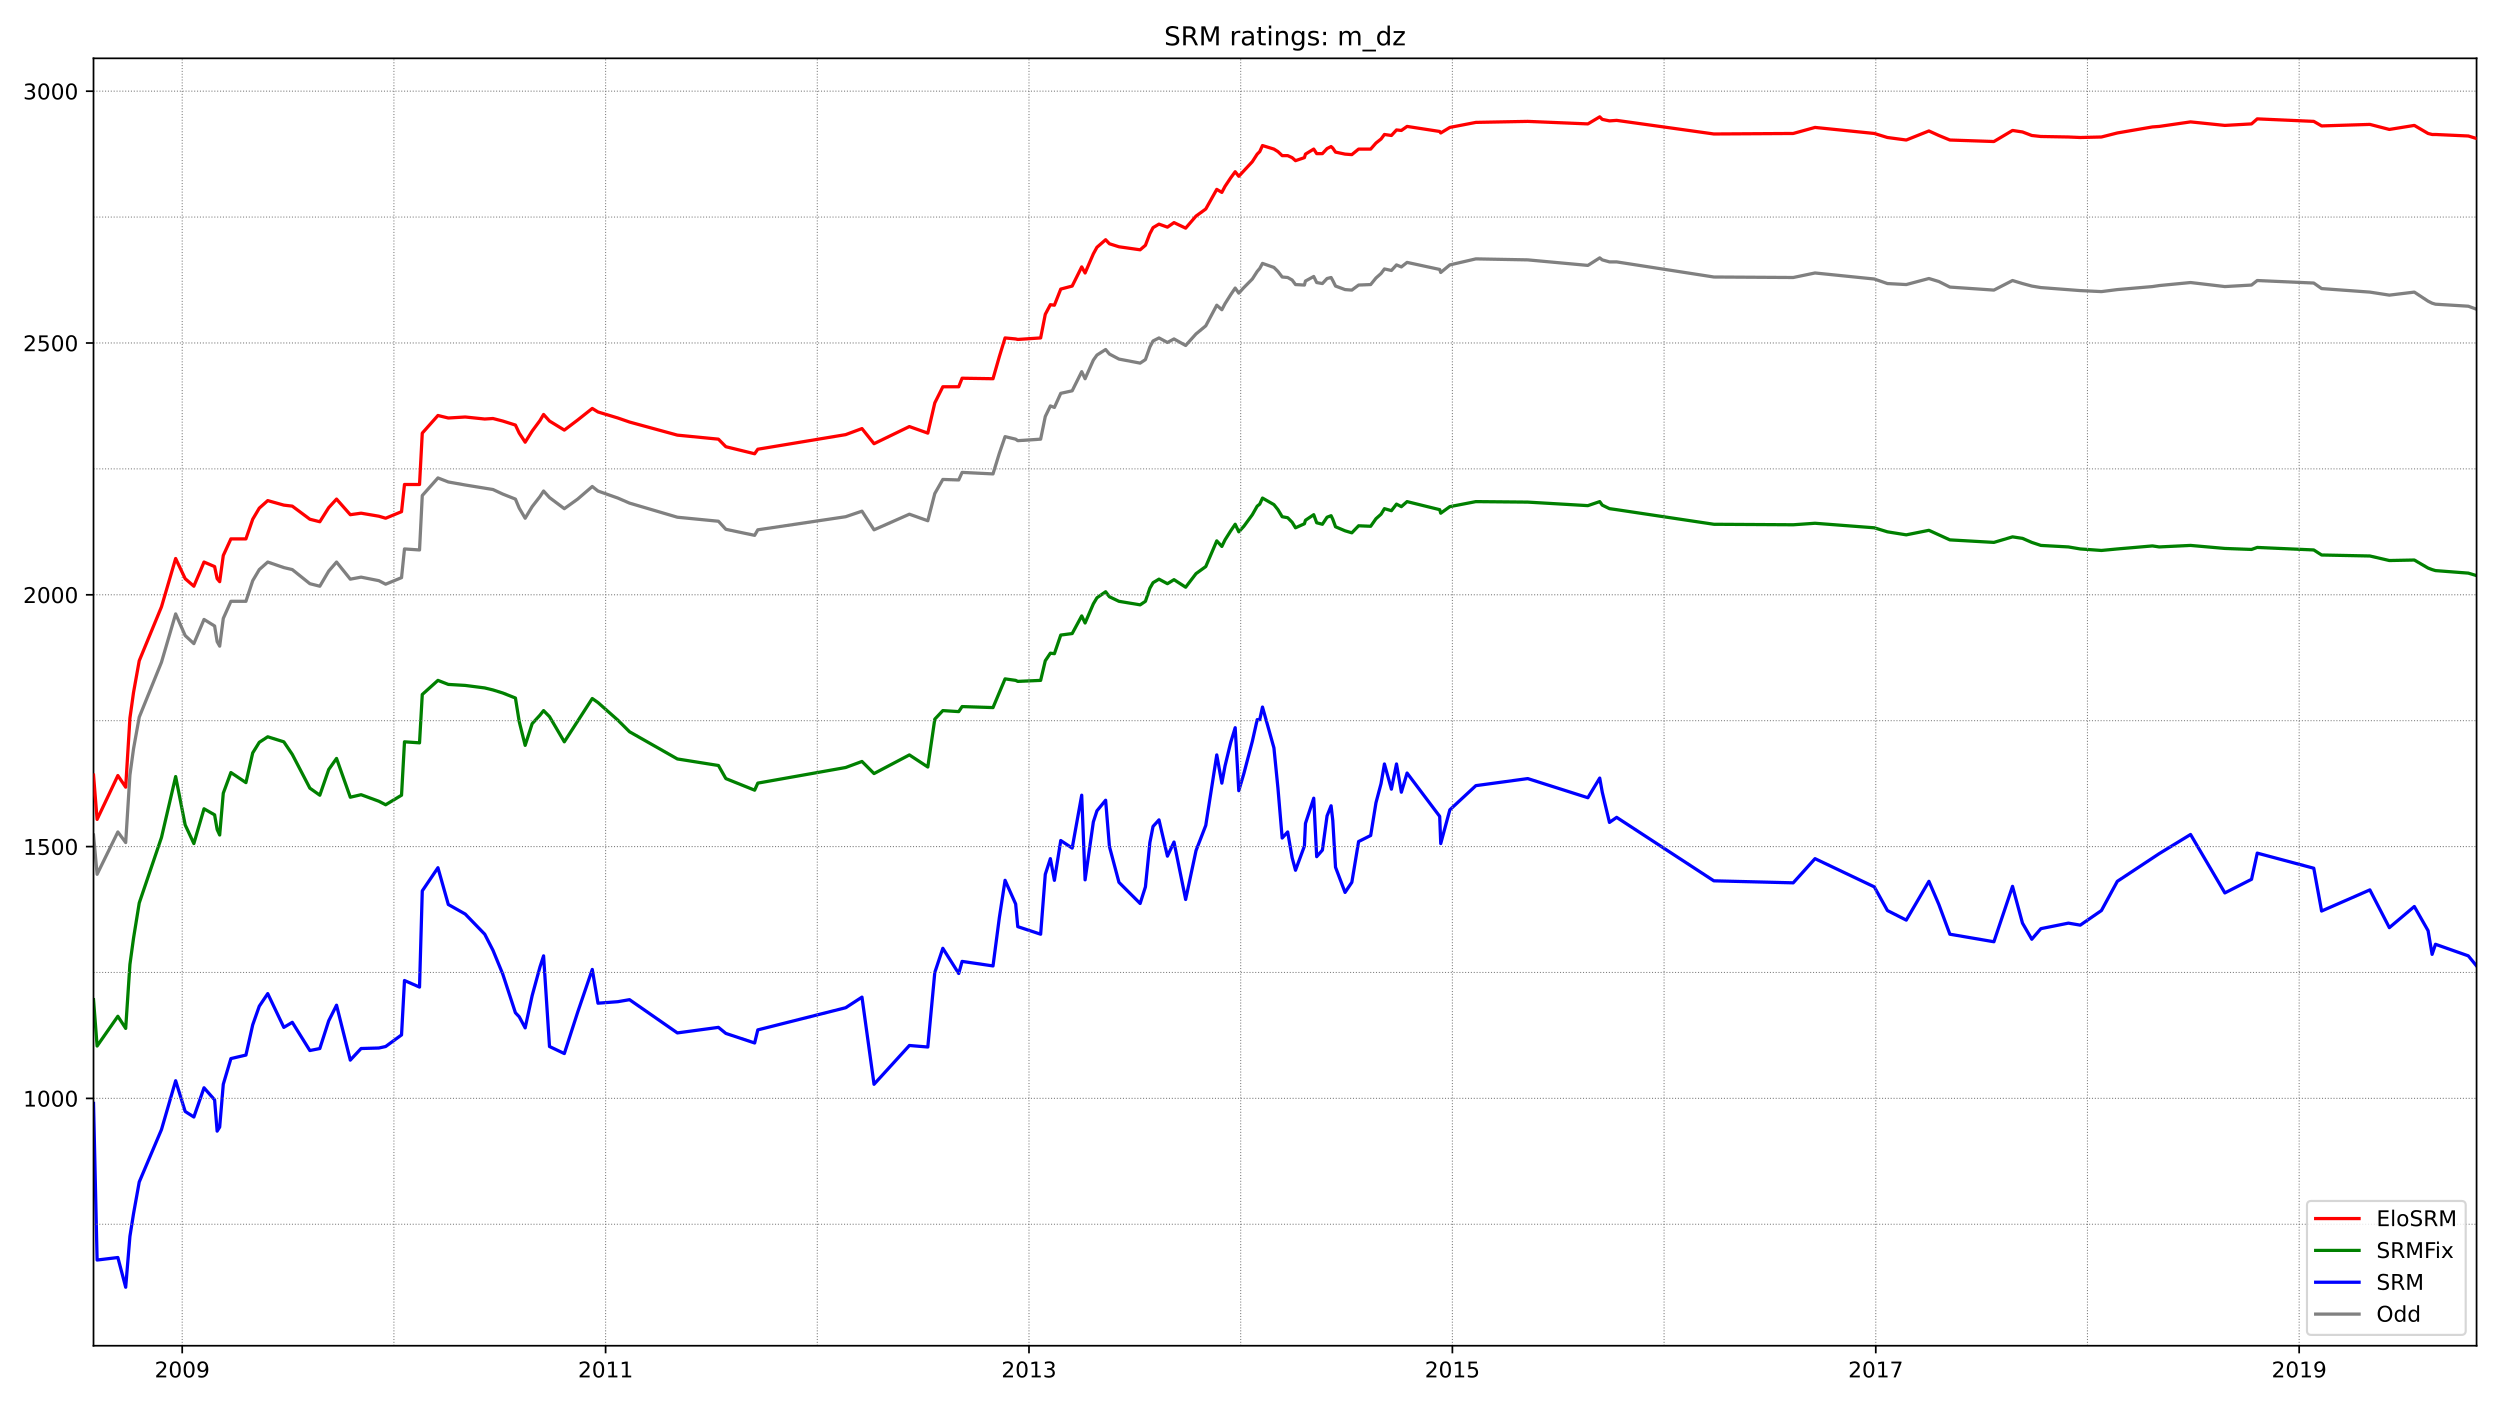 <?xml version="1.0" encoding="utf-8" standalone="no"?>
<!DOCTYPE svg PUBLIC "-//W3C//DTD SVG 1.1//EN"
  "http://www.w3.org/Graphics/SVG/1.1/DTD/svg11.dtd">
<!-- Created with matplotlib (https://matplotlib.org/) -->
<svg height="648pt" version="1.1" viewBox="0 0 1152 648" width="1152pt" xmlns="http://www.w3.org/2000/svg" xmlns:xlink="http://www.w3.org/1999/xlink">
 <defs>
  <style type="text/css">*{stroke-linecap:butt;stroke-linejoin:round;}</style>
 </defs>
 <g id="figure_1">
  <g id="patch_1">
   <path d="M 0 648 
L 1152 648 
L 1152 0 
L 0 0 
z
" style="fill:#ffffff;"/>
  </g>
  <g id="axes_1">
   <g id="patch_2">
    <path d="M 43.09 620.12 
L 1141.2 620.12 
L 1141.2 26.88 
L 43.09 26.88 
z
" style="fill:#ffffff;"/>
   </g>
   <g id="line2d_1">
    <path clip-path="url(#p5b49c47827)" d="M 43.09 384.764 
L 44.748 402.865 
L 54.308 383.372 
L 57.917 388.245 
L 59.868 357.149 
L 61.527 345.082 
L 64.161 330.462 
L 74.403 305.167 
L 80.939 282.889 
L 85.329 292.868 
L 89.328 296.581 
L 94.011 285.442 
L 98.888 288.459 
L 100.059 295.653 
L 101.229 297.741 
L 102.888 284.978 
L 106.399 277.088 
L 113.325 277.088 
L 116.447 267.573 
L 119.471 262.468 
L 123.373 258.987 
L 130.787 261.54 
L 134.689 262.468 
L 142.785 268.966 
L 147.37 270.126 
L 151.467 263.164 
L 155.076 258.987 
L 161.417 266.877 
L 166.392 265.949 
L 174.586 267.573 
L 177.708 269.198 
L 185.024 266.181 
L 186.39 252.954 
L 193.316 253.418 
L 194.584 228.355 
L 201.802 220.233 
L 206.582 222.089 
L 214.386 223.482 
L 227.165 225.57 
L 231.652 227.659 
L 237.505 229.98 
L 239.261 234.157 
L 241.993 238.798 
L 245.212 233.46 
L 248.821 228.819 
L 250.479 226.267 
L 253.211 229.283 
L 260.039 234.389 
L 266.185 229.98 
L 272.916 224.178 
L 275.549 226.267 
L 284.719 229.515 
L 290.084 231.836 
L 312.13 238.334 
L 331.055 240.19 
L 334.469 243.903 
L 347.736 246.688 
L 349.199 244.135 
L 389.682 238.102 
L 397.193 235.549 
L 402.753 244.135 
L 419.044 236.941 
L 427.531 239.958 
L 430.75 227.427 
L 434.457 220.929 
L 441.773 221.161 
L 443.334 217.68 
L 457.576 218.376 
L 460.503 208.862 
L 463.136 201.204 
L 468.014 202.364 
L 468.989 203.06 
L 479.525 202.364 
L 481.671 191.922 
L 484.012 187.048 
L 485.865 187.744 
L 488.792 181.247 
L 494.059 180.086 
L 498.449 171.268 
L 500.01 174.517 
L 503.814 165.931 
L 505.473 163.61 
L 509.472 161.058 
L 511.228 163.146 
L 515.618 165.467 
L 525.373 167.323 
L 527.811 165.699 
L 529.86 159.897 
L 531.323 157.112 
L 534.055 155.72 
L 537.956 157.809 
L 540.981 156.184 
L 546.346 159.201 
L 551.126 153.864 
L 555.613 150.151 
L 560.685 140.636 
L 563.027 142.725 
L 564.49 139.94 
L 567.124 135.763 
L 569.172 132.746 
L 570.831 135.067 
L 573.172 132.514 
L 577.074 128.569 
L 579.317 125.088 
L 580.488 123.696 
L 581.756 121.375 
L 587.024 123.232 
L 588.877 125.088 
L 590.828 127.641 
L 593.364 127.873 
L 595.413 129.033 
L 596.974 131.122 
L 601.071 131.354 
L 601.558 129.497 
L 605.363 127.409 
L 606.729 130.193 
L 609.362 130.658 
L 611.508 128.337 
L 613.362 127.873 
L 614.142 129.265 
L 615.41 131.818 
L 619.8 133.442 
L 622.922 133.674 
L 626.043 131.354 
L 631.604 131.122 
L 634.042 128.105 
L 636.384 126.016 
L 637.944 123.928 
L 641.163 124.624 
L 643.505 122.071 
L 645.748 123 
L 648.382 120.911 
L 663.405 124.16 
L 663.892 125.552 
L 668.087 122.071 
L 680.085 119.287 
L 703.985 119.751 
L 731.689 122.303 
L 737.152 118.822 
L 738.322 119.751 
L 741.639 120.679 
L 744.956 120.679 
L 789.731 127.641 
L 826.312 127.873 
L 836.359 125.784 
L 863.673 128.569 
L 869.721 130.658 
L 878.403 131.122 
L 888.841 128.337 
L 893.425 129.729 
L 898.498 132.282 
L 918.788 133.674 
L 927.372 129.265 
L 931.957 130.658 
L 936.249 131.818 
L 940.444 132.514 
L 958.588 133.906 
L 968.343 134.371 
L 975.659 133.442 
L 991.852 132.05 
L 994.974 131.586 
L 1009.411 130.193 
L 1025.214 132.05 
L 1037.505 131.354 
L 1040.139 129.265 
L 1066.185 130.425 
L 1069.794 132.978 
L 1092.035 134.603 
L 1101.01 135.995 
L 1112.521 134.603 
L 1118.861 138.78 
L 1120.715 139.708 
L 1122.275 140.172 
L 1137.396 141.1 
L 1141.2 142.493 
L 1141.2 142.493 
" style="fill:none;stroke:#808080;stroke-linecap:square;stroke-width:1.5;"/>
   </g>
   <g id="line2d_2">
    <path clip-path="url(#p5b49c47827)" d="M 43.09 508.452 
L 44.748 580.623 
L 54.308 579.463 
L 57.917 593.155 
L 59.868 569.716 
L 61.527 559.274 
L 64.161 544.654 
L 74.403 520.52 
L 80.939 498.01 
L 85.329 512.165 
L 89.328 514.718 
L 94.011 501.259 
L 98.888 506.828 
L 100.059 521.216 
L 101.229 519.359 
L 102.888 499.634 
L 106.399 487.799 
L 113.325 486.175 
L 116.447 472.251 
L 119.471 463.665 
L 123.373 457.863 
L 130.787 473.411 
L 134.689 471.091 
L 142.785 484.086 
L 147.37 483.158 
L 151.467 470.394 
L 155.076 463.201 
L 161.417 488.495 
L 166.392 483.158 
L 174.586 482.926 
L 177.708 482.23 
L 185.024 476.892 
L 186.39 451.83 
L 193.316 454.846 
L 194.584 410.523 
L 201.802 399.848 
L 206.582 416.788 
L 214.386 421.198 
L 223.361 430.48 
L 227.165 437.906 
L 231.652 448.813 
L 237.505 466.681 
L 239.261 468.538 
L 241.993 473.643 
L 245.212 458.791 
L 248.821 445.564 
L 250.479 440.459 
L 253.211 482.23 
L 260.039 485.478 
L 266.185 466.449 
L 272.916 446.724 
L 275.549 462.272 
L 284.719 461.576 
L 290.084 460.648 
L 312.13 475.964 
L 331.055 473.411 
L 334.469 476.196 
L 347.736 480.605 
L 349.199 474.572 
L 389.682 464.361 
L 397.193 459.488 
L 402.753 499.634 
L 419.044 481.765 
L 427.531 482.462 
L 430.75 448.117 
L 434.457 436.978 
L 441.773 448.581 
L 443.334 443.011 
L 457.576 445.1 
L 460.503 422.822 
L 463.136 405.649 
L 468.014 416.556 
L 468.989 426.999 
L 479.525 430.48 
L 481.671 402.865 
L 484.012 395.671 
L 485.865 405.649 
L 488.792 387.317 
L 494.059 390.798 
L 498.449 366.431 
L 500.01 405.417 
L 503.814 378.73 
L 505.473 373.625 
L 509.472 368.752 
L 511.228 390.101 
L 515.618 406.578 
L 525.373 416.324 
L 527.811 408.666 
L 529.86 388.245 
L 531.323 380.819 
L 534.055 377.802 
L 537.956 394.511 
L 540.981 388.013 
L 546.346 414.468 
L 551.126 391.958 
L 555.613 380.355 
L 560.685 347.866 
L 563.027 360.862 
L 564.49 352.972 
L 567.124 342.065 
L 569.172 335.335 
L 570.831 364.343 
L 573.172 356.453 
L 577.074 341.601 
L 579.317 331.622 
L 580.488 331.622 
L 581.756 325.821 
L 587.024 344.618 
L 588.877 363.182 
L 590.828 386.156 
L 593.364 383.372 
L 595.413 395.207 
L 596.974 401.008 
L 601.071 389.869 
L 601.558 379.427 
L 605.363 367.824 
L 606.729 394.743 
L 609.362 391.726 
L 611.508 375.946 
L 613.362 371.305 
L 614.142 378.034 
L 615.41 399.616 
L 619.8 411.219 
L 622.922 406.578 
L 626.043 387.781 
L 631.604 384.996 
L 634.042 369.912 
L 636.384 361.094 
L 637.944 352.043 
L 641.163 363.647 
L 643.505 352.043 
L 645.748 365.039 
L 648.382 356.221 
L 663.405 376.178 
L 663.892 388.709 
L 668.087 373.161 
L 680.085 362.022 
L 703.985 358.773 
L 731.689 367.592 
L 737.152 358.541 
L 738.322 365.039 
L 741.639 378.963 
L 744.956 376.642 
L 789.731 405.882 
L 826.312 406.81 
L 836.359 395.671 
L 863.673 408.666 
L 869.721 419.573 
L 878.403 423.982 
L 888.841 406.114 
L 893.425 416.788 
L 898.498 430.48 
L 918.788 433.961 
L 927.372 408.434 
L 931.957 425.375 
L 936.249 432.801 
L 940.444 427.927 
L 953.125 425.375 
L 958.588 426.303 
L 968.343 419.573 
L 975.659 406.114 
L 994.974 393.35 
L 1009.411 384.532 
L 1025.214 411.451 
L 1037.505 405.185 
L 1040.139 393.118 
L 1066.185 400.08 
L 1069.794 419.805 
L 1092.035 410.059 
L 1101.01 427.463 
L 1112.521 417.717 
L 1118.861 428.856 
L 1120.715 439.762 
L 1122.275 435.121 
L 1137.396 440.459 
L 1141.2 445.1 
L 1141.2 445.1 
" style="fill:none;stroke:#0000ff;stroke-linecap:square;stroke-width:1.5;"/>
   </g>
   <g id="matplotlib.axis_1">
    <g id="xtick_1">
     <g id="line2d_3">
      <defs>
       <path d="M 0 0 
L 0 3.5 
" id="m21c4ae46c2" style="stroke:#000000;stroke-width:0.8;"/>
      </defs>
      <g>
       <use style="stroke:#000000;stroke-width:0.8;" x="83.963" xlink:href="#m21c4ae46c2" y="620.12"/>
      </g>
     </g>
     <g id="text_1">
      <!-- 2009 -->
      <g transform="translate(71.238 634.718)scale(0.1 -0.1)">
       <defs>
        <path d="M 19.188 8.297 
L 53.609 8.297 
L 53.609 0 
L 7.328 0 
L 7.328 8.297 
Q 12.938 14.109 22.625 23.891 
Q 32.328 33.688 34.812 36.531 
Q 39.547 41.844 41.422 45.531 
Q 43.312 49.219 43.312 52.781 
Q 43.312 58.594 39.234 62.25 
Q 35.156 65.922 28.609 65.922 
Q 23.969 65.922 18.812 64.312 
Q 13.672 62.703 7.812 59.422 
L 7.812 69.391 
Q 13.766 71.781 18.938 73 
Q 24.125 74.219 28.422 74.219 
Q 39.75 74.219 46.484 68.547 
Q 53.219 62.891 53.219 53.422 
Q 53.219 48.922 51.531 44.891 
Q 49.859 40.875 45.406 35.406 
Q 44.188 33.984 37.641 27.219 
Q 31.109 20.453 19.188 8.297 
z
" id="DejaVuSans-50"/>
        <path d="M 31.781 66.406 
Q 24.172 66.406 20.328 58.906 
Q 16.5 51.422 16.5 36.375 
Q 16.5 21.391 20.328 13.891 
Q 24.172 6.391 31.781 6.391 
Q 39.453 6.391 43.281 13.891 
Q 47.125 21.391 47.125 36.375 
Q 47.125 51.422 43.281 58.906 
Q 39.453 66.406 31.781 66.406 
z
M 31.781 74.219 
Q 44.047 74.219 50.516 64.516 
Q 56.984 54.828 56.984 36.375 
Q 56.984 17.969 50.516 8.266 
Q 44.047 -1.422 31.781 -1.422 
Q 19.531 -1.422 13.062 8.266 
Q 6.594 17.969 6.594 36.375 
Q 6.594 54.828 13.062 64.516 
Q 19.531 74.219 31.781 74.219 
z
" id="DejaVuSans-48"/>
        <path d="M 10.984 1.516 
L 10.984 10.5 
Q 14.703 8.734 18.5 7.812 
Q 22.312 6.891 25.984 6.891 
Q 35.75 6.891 40.891 13.453 
Q 46.047 20.016 46.781 33.406 
Q 43.953 29.203 39.594 26.953 
Q 35.25 24.703 29.984 24.703 
Q 19.047 24.703 12.672 31.312 
Q 6.297 37.938 6.297 49.422 
Q 6.297 60.641 12.938 67.422 
Q 19.578 74.219 30.609 74.219 
Q 43.266 74.219 49.922 64.516 
Q 56.594 54.828 56.594 36.375 
Q 56.594 19.141 48.406 8.859 
Q 40.234 -1.422 26.422 -1.422 
Q 22.703 -1.422 18.891 -0.688 
Q 15.094 0.047 10.984 1.516 
z
M 30.609 32.422 
Q 37.25 32.422 41.125 36.953 
Q 45.016 41.5 45.016 49.422 
Q 45.016 57.281 41.125 61.844 
Q 37.25 66.406 30.609 66.406 
Q 23.969 66.406 20.094 61.844 
Q 16.219 57.281 16.219 49.422 
Q 16.219 41.5 20.094 36.953 
Q 23.969 32.422 30.609 32.422 
z
" id="DejaVuSans-57"/>
       </defs>
       <use xlink:href="#DejaVuSans-50"/>
       <use x="63.623" xlink:href="#DejaVuSans-48"/>
       <use x="127.246" xlink:href="#DejaVuSans-48"/>
       <use x="190.869" xlink:href="#DejaVuSans-57"/>
      </g>
     </g>
    </g>
    <g id="xtick_2">
     <g id="line2d_4">
      <g>
       <use style="stroke:#000000;stroke-width:0.8;" x="279.061" xlink:href="#m21c4ae46c2" y="620.12"/>
      </g>
     </g>
     <g id="text_2">
      <!-- 2011 -->
      <g transform="translate(266.336 634.718)scale(0.1 -0.1)">
       <defs>
        <path d="M 12.406 8.297 
L 28.516 8.297 
L 28.516 63.922 
L 10.984 60.406 
L 10.984 69.391 
L 28.422 72.906 
L 38.281 72.906 
L 38.281 8.297 
L 54.391 8.297 
L 54.391 0 
L 12.406 0 
z
" id="DejaVuSans-49"/>
       </defs>
       <use xlink:href="#DejaVuSans-50"/>
       <use x="63.623" xlink:href="#DejaVuSans-48"/>
       <use x="127.246" xlink:href="#DejaVuSans-49"/>
       <use x="190.869" xlink:href="#DejaVuSans-49"/>
      </g>
     </g>
    </g>
    <g id="xtick_3">
     <g id="line2d_5">
      <g>
       <use style="stroke:#000000;stroke-width:0.8;" x="474.159" xlink:href="#m21c4ae46c2" y="620.12"/>
      </g>
     </g>
     <g id="text_3">
      <!-- 2013 -->
      <g transform="translate(461.434 634.718)scale(0.1 -0.1)">
       <defs>
        <path d="M 40.578 39.312 
Q 47.656 37.797 51.625 33 
Q 55.609 28.219 55.609 21.188 
Q 55.609 10.406 48.188 4.484 
Q 40.766 -1.422 27.094 -1.422 
Q 22.516 -1.422 17.656 -0.516 
Q 12.797 0.391 7.625 2.203 
L 7.625 11.719 
Q 11.719 9.328 16.594 8.109 
Q 21.484 6.891 26.812 6.891 
Q 36.078 6.891 40.938 10.547 
Q 45.797 14.203 45.797 21.188 
Q 45.797 27.641 41.281 31.266 
Q 36.766 34.906 28.719 34.906 
L 20.219 34.906 
L 20.219 43.016 
L 29.109 43.016 
Q 36.375 43.016 40.234 45.922 
Q 44.094 48.828 44.094 54.297 
Q 44.094 59.906 40.109 62.906 
Q 36.141 65.922 28.719 65.922 
Q 24.656 65.922 20.016 65.031 
Q 15.375 64.156 9.812 62.312 
L 9.812 71.094 
Q 15.438 72.656 20.344 73.438 
Q 25.25 74.219 29.594 74.219 
Q 40.828 74.219 47.359 69.109 
Q 53.906 64.016 53.906 55.328 
Q 53.906 49.266 50.438 45.094 
Q 46.969 40.922 40.578 39.312 
z
" id="DejaVuSans-51"/>
       </defs>
       <use xlink:href="#DejaVuSans-50"/>
       <use x="63.623" xlink:href="#DejaVuSans-48"/>
       <use x="127.246" xlink:href="#DejaVuSans-49"/>
       <use x="190.869" xlink:href="#DejaVuSans-51"/>
      </g>
     </g>
    </g>
    <g id="xtick_4">
     <g id="line2d_6">
      <g>
       <use style="stroke:#000000;stroke-width:0.8;" x="669.258" xlink:href="#m21c4ae46c2" y="620.12"/>
      </g>
     </g>
     <g id="text_4">
      <!-- 2015 -->
      <g transform="translate(656.533 634.718)scale(0.1 -0.1)">
       <defs>
        <path d="M 10.797 72.906 
L 49.516 72.906 
L 49.516 64.594 
L 19.828 64.594 
L 19.828 46.734 
Q 21.969 47.469 24.109 47.828 
Q 26.266 48.188 28.422 48.188 
Q 40.625 48.188 47.75 41.5 
Q 54.891 34.812 54.891 23.391 
Q 54.891 11.625 47.562 5.094 
Q 40.234 -1.422 26.906 -1.422 
Q 22.312 -1.422 17.547 -0.641 
Q 12.797 0.141 7.719 1.703 
L 7.719 11.625 
Q 12.109 9.234 16.797 8.062 
Q 21.484 6.891 26.703 6.891 
Q 35.156 6.891 40.078 11.328 
Q 45.016 15.766 45.016 23.391 
Q 45.016 31 40.078 35.438 
Q 35.156 39.891 26.703 39.891 
Q 22.75 39.891 18.812 39.016 
Q 14.891 38.141 10.797 36.281 
z
" id="DejaVuSans-53"/>
       </defs>
       <use xlink:href="#DejaVuSans-50"/>
       <use x="63.623" xlink:href="#DejaVuSans-48"/>
       <use x="127.246" xlink:href="#DejaVuSans-49"/>
       <use x="190.869" xlink:href="#DejaVuSans-53"/>
      </g>
     </g>
    </g>
    <g id="xtick_5">
     <g id="line2d_7">
      <g>
       <use style="stroke:#000000;stroke-width:0.8;" x="864.356" xlink:href="#m21c4ae46c2" y="620.12"/>
      </g>
     </g>
     <g id="text_5">
      <!-- 2017 -->
      <g transform="translate(851.631 634.718)scale(0.1 -0.1)">
       <defs>
        <path d="M 8.203 72.906 
L 55.078 72.906 
L 55.078 68.703 
L 28.609 0 
L 18.312 0 
L 43.219 64.594 
L 8.203 64.594 
z
" id="DejaVuSans-55"/>
       </defs>
       <use xlink:href="#DejaVuSans-50"/>
       <use x="63.623" xlink:href="#DejaVuSans-48"/>
       <use x="127.246" xlink:href="#DejaVuSans-49"/>
       <use x="190.869" xlink:href="#DejaVuSans-55"/>
      </g>
     </g>
    </g>
    <g id="xtick_6">
     <g id="line2d_8">
      <g>
       <use style="stroke:#000000;stroke-width:0.8;" x="1059.454" xlink:href="#m21c4ae46c2" y="620.12"/>
      </g>
     </g>
     <g id="text_6">
      <!-- 2019 -->
      <g transform="translate(1046.729 634.718)scale(0.1 -0.1)">
       <use xlink:href="#DejaVuSans-50"/>
       <use x="63.623" xlink:href="#DejaVuSans-48"/>
       <use x="127.246" xlink:href="#DejaVuSans-49"/>
       <use x="190.869" xlink:href="#DejaVuSans-57"/>
      </g>
     </g>
    </g>
   </g>
   <g id="matplotlib.axis_2">
    <g id="ytick_1">
     <g id="line2d_9">
      <defs>
       <path d="M 0 0 
L -3.5 0 
" id="m64b8c6fe9d" style="stroke:#000000;stroke-width:0.8;"/>
      </defs>
      <g>
       <use style="stroke:#000000;stroke-width:0.8;" x="43.09" xlink:href="#m64b8c6fe9d" y="506.132"/>
      </g>
     </g>
     <g id="text_7">
      <!-- 1000 -->
      <g transform="translate(10.64 509.931)scale(0.1 -0.1)">
       <use xlink:href="#DejaVuSans-49"/>
       <use x="63.623" xlink:href="#DejaVuSans-48"/>
       <use x="127.246" xlink:href="#DejaVuSans-48"/>
       <use x="190.869" xlink:href="#DejaVuSans-48"/>
      </g>
     </g>
    </g>
    <g id="ytick_2">
     <g id="line2d_10">
      <g>
       <use style="stroke:#000000;stroke-width:0.8;" x="43.09" xlink:href="#m64b8c6fe9d" y="390.101"/>
      </g>
     </g>
     <g id="text_8">
      <!-- 1500 -->
      <g transform="translate(10.64 393.901)scale(0.1 -0.1)">
       <use xlink:href="#DejaVuSans-49"/>
       <use x="63.623" xlink:href="#DejaVuSans-53"/>
       <use x="127.246" xlink:href="#DejaVuSans-48"/>
       <use x="190.869" xlink:href="#DejaVuSans-48"/>
      </g>
     </g>
    </g>
    <g id="ytick_3">
     <g id="line2d_11">
      <g>
       <use style="stroke:#000000;stroke-width:0.8;" x="43.09" xlink:href="#m64b8c6fe9d" y="274.071"/>
      </g>
     </g>
     <g id="text_9">
      <!-- 2000 -->
      <g transform="translate(10.64 277.87)scale(0.1 -0.1)">
       <use xlink:href="#DejaVuSans-50"/>
       <use x="63.623" xlink:href="#DejaVuSans-48"/>
       <use x="127.246" xlink:href="#DejaVuSans-48"/>
       <use x="190.869" xlink:href="#DejaVuSans-48"/>
      </g>
     </g>
    </g>
    <g id="ytick_4">
     <g id="line2d_12">
      <g>
       <use style="stroke:#000000;stroke-width:0.8;" x="43.09" xlink:href="#m64b8c6fe9d" y="158.041"/>
      </g>
     </g>
     <g id="text_10">
      <!-- 2500 -->
      <g transform="translate(10.64 161.84)scale(0.1 -0.1)">
       <use xlink:href="#DejaVuSans-50"/>
       <use x="63.623" xlink:href="#DejaVuSans-53"/>
       <use x="127.246" xlink:href="#DejaVuSans-48"/>
       <use x="190.869" xlink:href="#DejaVuSans-48"/>
      </g>
     </g>
    </g>
    <g id="ytick_5">
     <g id="line2d_13">
      <g>
       <use style="stroke:#000000;stroke-width:0.8;" x="43.09" xlink:href="#m64b8c6fe9d" y="42.01"/>
      </g>
     </g>
     <g id="text_11">
      <!-- 3000 -->
      <g transform="translate(10.64 45.81)scale(0.1 -0.1)">
       <use xlink:href="#DejaVuSans-51"/>
       <use x="63.623" xlink:href="#DejaVuSans-48"/>
       <use x="127.246" xlink:href="#DejaVuSans-48"/>
       <use x="190.869" xlink:href="#DejaVuSans-48"/>
      </g>
     </g>
    </g>
   </g>
   <g id="line2d_14">
    <path clip-path="url(#p5b49c47827)" d="M 43.09 460.648 
L 44.748 481.997 
L 54.308 468.306 
L 57.917 473.875 
L 59.868 444.404 
L 61.527 432.336 
L 64.161 416.092 
L 74.403 385.924 
L 80.939 357.845 
L 85.329 380.123 
L 89.328 388.709 
L 94.011 372.697 
L 98.888 375.482 
L 100.059 382.211 
L 101.229 384.764 
L 102.888 365.503 
L 106.399 355.988 
L 113.325 360.63 
L 116.447 346.938 
L 119.471 342.065 
L 123.373 339.512 
L 130.787 341.833 
L 134.689 347.634 
L 142.785 363.182 
L 147.37 366.431 
L 151.467 354.596 
L 155.076 349.491 
L 161.417 367.359 
L 166.392 366.199 
L 174.586 369.216 
L 177.708 370.84 
L 185.024 366.431 
L 186.39 341.833 
L 193.316 342.297 
L 194.584 320.019 
L 201.802 313.521 
L 206.582 315.378 
L 214.386 315.842 
L 223.361 317.002 
L 227.165 317.931 
L 231.652 319.323 
L 237.505 321.644 
L 239.261 332.55 
L 241.993 343.457 
L 245.212 333.479 
L 248.821 329.534 
L 250.479 327.445 
L 253.211 330.23 
L 260.039 341.833 
L 272.916 321.876 
L 275.549 323.732 
L 284.719 331.854 
L 290.084 337.192 
L 312.13 349.723 
L 331.055 352.74 
L 334.469 358.773 
L 347.736 364.111 
L 349.199 360.862 
L 389.682 353.668 
L 397.193 350.883 
L 402.753 356.453 
L 419.044 347.866 
L 427.531 353.436 
L 430.75 331.39 
L 434.457 327.445 
L 441.773 327.909 
L 443.334 325.589 
L 457.576 326.053 
L 463.136 312.825 
L 468.014 313.521 
L 468.989 313.986 
L 479.525 313.521 
L 481.671 304.471 
L 484.012 300.99 
L 485.865 301.222 
L 488.792 292.636 
L 494.059 291.94 
L 498.449 283.818 
L 500.01 287.066 
L 503.814 278.248 
L 505.473 275.463 
L 509.472 272.679 
L 511.228 274.999 
L 515.618 277.088 
L 525.373 278.712 
L 527.811 277.088 
L 529.86 271.054 
L 531.323 268.502 
L 534.055 266.877 
L 537.956 268.966 
L 540.981 267.109 
L 546.346 270.59 
L 551.126 264.325 
L 555.613 261.076 
L 560.685 249.241 
L 563.027 251.793 
L 564.49 248.776 
L 567.124 244.599 
L 569.172 241.583 
L 570.831 245.063 
L 573.172 242.511 
L 577.074 237.173 
L 579.317 233.228 
L 580.488 232.3 
L 581.756 229.515 
L 587.024 232.532 
L 588.877 234.853 
L 590.828 238.102 
L 593.364 238.566 
L 595.413 240.654 
L 596.974 243.207 
L 601.071 241.351 
L 601.558 239.726 
L 605.363 237.173 
L 606.729 240.886 
L 609.362 241.583 
L 611.508 238.334 
L 613.362 237.638 
L 614.142 239.262 
L 615.41 242.743 
L 619.8 244.599 
L 622.922 245.528 
L 626.043 242.279 
L 631.604 242.511 
L 634.042 239.03 
L 636.384 236.941 
L 637.944 234.389 
L 641.163 235.317 
L 643.505 232.3 
L 645.748 233.46 
L 648.382 231.14 
L 663.405 234.853 
L 663.892 236.477 
L 668.087 233.46 
L 680.085 231.14 
L 703.985 231.372 
L 731.689 232.996 
L 737.152 231.14 
L 738.322 232.764 
L 741.639 234.389 
L 744.956 234.853 
L 789.731 241.583 
L 826.312 241.815 
L 836.359 241.118 
L 863.673 243.207 
L 869.721 245.063 
L 878.403 246.456 
L 888.841 244.367 
L 898.498 248.776 
L 918.788 249.937 
L 927.372 247.384 
L 931.957 248.08 
L 936.249 249.937 
L 940.444 251.329 
L 953.125 252.025 
L 958.588 252.954 
L 968.343 253.65 
L 975.659 252.954 
L 991.852 251.561 
L 994.974 252.025 
L 1009.411 251.329 
L 1025.214 252.721 
L 1037.505 253.186 
L 1040.139 252.257 
L 1066.185 253.418 
L 1069.794 255.738 
L 1092.035 256.202 
L 1101.01 258.291 
L 1112.521 258.059 
L 1118.861 261.772 
L 1120.715 262.468 
L 1122.275 262.932 
L 1137.396 264.092 
L 1141.2 265.253 
L 1141.2 265.253 
" style="fill:none;stroke:#008000;stroke-linecap:square;stroke-width:1.5;"/>
   </g>
   <g id="line2d_15">
    <path clip-path="url(#p5b49c47827)" d="M 43.09 564.147 
L 1141.2 564.147 
" style="fill:none;stroke:#808080;stroke-dasharray:0.5,0.825;stroke-dashoffset:0;stroke-width:0.5;"/>
   </g>
   <g id="line2d_16">
    <path clip-path="url(#p5b49c47827)" d="M 43.09 506.132 
L 1141.2 506.132 
" style="fill:none;stroke:#808080;stroke-dasharray:0.5,0.825;stroke-dashoffset:0;stroke-width:0.5;"/>
   </g>
   <g id="line2d_17">
    <path clip-path="url(#p5b49c47827)" d="M 43.09 448.117 
L 1141.2 448.117 
" style="fill:none;stroke:#808080;stroke-dasharray:0.5,0.825;stroke-dashoffset:0;stroke-width:0.5;"/>
   </g>
   <g id="line2d_18">
    <path clip-path="url(#p5b49c47827)" d="M 43.09 390.101 
L 1141.2 390.101 
" style="fill:none;stroke:#808080;stroke-dasharray:0.5,0.825;stroke-dashoffset:0;stroke-width:0.5;"/>
   </g>
   <g id="line2d_19">
    <path clip-path="url(#p5b49c47827)" d="M 43.09 332.086 
L 1141.2 332.086 
" style="fill:none;stroke:#808080;stroke-dasharray:0.5,0.825;stroke-dashoffset:0;stroke-width:0.5;"/>
   </g>
   <g id="line2d_20">
    <path clip-path="url(#p5b49c47827)" d="M 43.09 274.071 
L 1141.2 274.071 
" style="fill:none;stroke:#808080;stroke-dasharray:0.5,0.825;stroke-dashoffset:0;stroke-width:0.5;"/>
   </g>
   <g id="line2d_21">
    <path clip-path="url(#p5b49c47827)" d="M 43.09 216.056 
L 1141.2 216.056 
" style="fill:none;stroke:#808080;stroke-dasharray:0.5,0.825;stroke-dashoffset:0;stroke-width:0.5;"/>
   </g>
   <g id="line2d_22">
    <path clip-path="url(#p5b49c47827)" d="M 43.09 158.041 
L 1141.2 158.041 
" style="fill:none;stroke:#808080;stroke-dasharray:0.5,0.825;stroke-dashoffset:0;stroke-width:0.5;"/>
   </g>
   <g id="line2d_23">
    <path clip-path="url(#p5b49c47827)" d="M 43.09 100.026 
L 1141.2 100.026 
" style="fill:none;stroke:#808080;stroke-dasharray:0.5,0.825;stroke-dashoffset:0;stroke-width:0.5;"/>
   </g>
   <g id="line2d_24">
    <path clip-path="url(#p5b49c47827)" d="M 43.09 42.01 
L 1141.2 42.01 
" style="fill:none;stroke:#808080;stroke-dasharray:0.5,0.825;stroke-dashoffset:0;stroke-width:0.5;"/>
   </g>
   <g id="line2d_25">
    <path clip-path="url(#p5b49c47827)" d="M 83.963 620.12 
L 83.963 26.88 
" style="fill:none;stroke:#808080;stroke-dasharray:0.5,0.825;stroke-dashoffset:0;stroke-width:0.5;"/>
   </g>
   <g id="line2d_26">
    <path clip-path="url(#p5b49c47827)" d="M 181.512 620.12 
L 181.512 26.88 
" style="fill:none;stroke:#808080;stroke-dasharray:0.5,0.825;stroke-dashoffset:0;stroke-width:0.5;"/>
   </g>
   <g id="line2d_27">
    <path clip-path="url(#p5b49c47827)" d="M 279.061 620.12 
L 279.061 26.88 
" style="fill:none;stroke:#808080;stroke-dasharray:0.5,0.825;stroke-dashoffset:0;stroke-width:0.5;"/>
   </g>
   <g id="line2d_28">
    <path clip-path="url(#p5b49c47827)" d="M 376.61 620.12 
L 376.61 26.88 
" style="fill:none;stroke:#808080;stroke-dasharray:0.5,0.825;stroke-dashoffset:0;stroke-width:0.5;"/>
   </g>
   <g id="line2d_29">
    <path clip-path="url(#p5b49c47827)" d="M 474.159 620.12 
L 474.159 26.88 
" style="fill:none;stroke:#808080;stroke-dasharray:0.5,0.825;stroke-dashoffset:0;stroke-width:0.5;"/>
   </g>
   <g id="line2d_30">
    <path clip-path="url(#p5b49c47827)" d="M 571.708 620.12 
L 571.708 26.88 
" style="fill:none;stroke:#808080;stroke-dasharray:0.5,0.825;stroke-dashoffset:0;stroke-width:0.5;"/>
   </g>
   <g id="line2d_31">
    <path clip-path="url(#p5b49c47827)" d="M 669.258 620.12 
L 669.258 26.88 
" style="fill:none;stroke:#808080;stroke-dasharray:0.5,0.825;stroke-dashoffset:0;stroke-width:0.5;"/>
   </g>
   <g id="line2d_32">
    <path clip-path="url(#p5b49c47827)" d="M 766.807 620.12 
L 766.807 26.88 
" style="fill:none;stroke:#808080;stroke-dasharray:0.5,0.825;stroke-dashoffset:0;stroke-width:0.5;"/>
   </g>
   <g id="line2d_33">
    <path clip-path="url(#p5b49c47827)" d="M 864.356 620.12 
L 864.356 26.88 
" style="fill:none;stroke:#808080;stroke-dasharray:0.5,0.825;stroke-dashoffset:0;stroke-width:0.5;"/>
   </g>
   <g id="line2d_34">
    <path clip-path="url(#p5b49c47827)" d="M 961.905 620.12 
L 961.905 26.88 
" style="fill:none;stroke:#808080;stroke-dasharray:0.5,0.825;stroke-dashoffset:0;stroke-width:0.5;"/>
   </g>
   <g id="line2d_35">
    <path clip-path="url(#p5b49c47827)" d="M 1059.454 620.12 
L 1059.454 26.88 
" style="fill:none;stroke:#808080;stroke-dasharray:0.5,0.825;stroke-dashoffset:0;stroke-width:0.5;"/>
   </g>
   <g id="patch_3">
    <path d="M 43.09 620.12 
L 43.09 26.88 
" style="fill:none;stroke:#000000;stroke-linecap:square;stroke-linejoin:miter;stroke-width:0.8;"/>
   </g>
   <g id="patch_4">
    <path d="M 1141.2 620.12 
L 1141.2 26.88 
" style="fill:none;stroke:#000000;stroke-linecap:square;stroke-linejoin:miter;stroke-width:0.8;"/>
   </g>
   <g id="patch_5">
    <path d="M 43.09 620.12 
L 1141.2 620.12 
" style="fill:none;stroke:#000000;stroke-linecap:square;stroke-linejoin:miter;stroke-width:0.8;"/>
   </g>
   <g id="patch_6">
    <path d="M 43.09 26.88 
L 1141.2 26.88 
" style="fill:none;stroke:#000000;stroke-linecap:square;stroke-linejoin:miter;stroke-width:0.8;"/>
   </g>
   <g id="line2d_36">
    <path clip-path="url(#p5b49c47827)" d="M 43.09 357.149 
L 44.748 377.57 
L 54.308 357.381 
L 57.917 362.718 
L 59.868 330.926 
L 61.527 319.091 
L 64.161 304.471 
L 74.403 279.641 
L 80.939 257.363 
L 85.329 266.645 
L 89.328 270.126 
L 94.011 258.987 
L 98.888 261.076 
L 100.059 266.645 
L 101.229 268.037 
L 102.888 255.97 
L 106.399 248.312 
L 113.325 248.312 
L 116.447 239.262 
L 119.471 234.157 
L 123.373 230.676 
L 130.787 232.764 
L 134.689 233.228 
L 142.785 239.262 
L 147.37 240.422 
L 151.467 233.925 
L 155.076 229.98 
L 161.417 237.173 
L 166.392 236.477 
L 174.586 237.87 
L 177.708 238.798 
L 185.024 235.781 
L 186.39 223.25 
L 193.316 223.25 
L 194.584 199.58 
L 201.802 191.457 
L 206.582 192.618 
L 214.386 192.154 
L 223.361 193.082 
L 227.165 192.85 
L 231.652 194.01 
L 237.505 195.867 
L 239.261 199.58 
L 241.993 203.757 
L 245.212 198.651 
L 248.821 193.778 
L 250.479 190.993 
L 253.211 194.01 
L 260.039 198.187 
L 266.185 193.546 
L 272.916 188.209 
L 275.549 189.833 
L 284.719 192.618 
L 290.084 194.474 
L 312.13 200.508 
L 331.055 202.364 
L 334.469 205.845 
L 347.736 209.094 
L 349.199 207.006 
L 389.682 200.276 
L 397.193 197.491 
L 402.753 204.453 
L 419.044 196.563 
L 427.531 199.58 
L 430.75 185.656 
L 434.457 178.23 
L 441.773 178.23 
L 443.334 174.285 
L 457.576 174.517 
L 460.503 164.306 
L 463.136 155.72 
L 468.014 156.184 
L 468.989 156.416 
L 479.525 155.72 
L 481.671 144.813 
L 484.012 140.404 
L 485.865 140.636 
L 488.792 133.21 
L 494.059 131.818 
L 498.449 123 
L 500.01 125.784 
L 503.814 116.966 
L 505.473 113.949 
L 509.472 110.468 
L 511.228 112.325 
L 515.618 113.717 
L 525.373 115.109 
L 527.811 113.021 
L 529.86 107.684 
L 531.323 104.899 
L 534.055 103.274 
L 537.956 104.667 
L 540.981 102.578 
L 546.346 105.131 
L 551.126 99.561 
L 555.613 96.313 
L 560.685 87.262 
L 563.027 88.655 
L 564.49 85.87 
L 567.124 81.925 
L 569.172 79.14 
L 570.831 81.229 
L 577.074 74.499 
L 579.317 71.018 
L 580.488 69.858 
L 581.756 67.073 
L 587.024 68.697 
L 588.877 69.858 
L 590.828 71.714 
L 593.364 71.714 
L 595.413 72.642 
L 596.974 74.035 
L 601.071 72.642 
L 601.558 71.018 
L 605.363 68.697 
L 606.729 70.786 
L 609.362 70.786 
L 611.508 68.465 
L 613.362 67.537 
L 614.142 68.233 
L 615.41 70.09 
L 619.8 71.018 
L 622.922 71.25 
L 626.043 68.697 
L 631.604 68.697 
L 634.042 65.913 
L 636.384 64.056 
L 637.944 61.968 
L 641.163 62.432 
L 643.505 59.879 
L 645.748 60.111 
L 648.382 58.255 
L 663.405 60.575 
L 663.892 61.271 
L 668.087 58.719 
L 680.085 56.398 
L 703.985 55.934 
L 731.689 57.094 
L 737.152 53.845 
L 738.322 55.006 
L 741.639 55.702 
L 744.956 55.47 
L 789.731 61.736 
L 826.312 61.503 
L 836.359 58.719 
L 863.673 61.503 
L 869.721 63.36 
L 878.403 64.52 
L 888.841 60.343 
L 893.425 62.432 
L 898.498 64.52 
L 918.788 65.216 
L 927.372 60.111 
L 931.957 60.807 
L 936.249 62.432 
L 940.444 62.896 
L 953.125 63.128 
L 958.588 63.36 
L 968.343 63.128 
L 975.659 61.271 
L 991.852 58.487 
L 994.974 58.255 
L 1009.411 56.166 
L 1025.214 57.79 
L 1037.505 57.094 
L 1040.139 54.774 
L 1066.185 55.934 
L 1069.794 58.023 
L 1092.035 57.326 
L 1101.01 59.647 
L 1112.521 57.79 
L 1118.861 61.503 
L 1120.715 61.968 
L 1122.275 61.968 
L 1137.396 62.664 
L 1141.2 63.824 
L 1141.2 63.824 
" style="fill:none;stroke:#ff0000;stroke-linecap:square;stroke-width:1.5;"/>
   </g>
   <g id="text_12">
    <!-- SRM ratings: m_dz -->
    <g transform="translate(536.453 20.88)scale(0.12 -0.12)">
     <defs>
      <path d="M 53.516 70.516 
L 53.516 60.891 
Q 47.906 63.578 42.922 64.891 
Q 37.938 66.219 33.297 66.219 
Q 25.25 66.219 20.875 63.094 
Q 16.5 59.969 16.5 54.203 
Q 16.5 49.359 19.406 46.891 
Q 22.312 44.438 30.422 42.922 
L 36.375 41.703 
Q 47.406 39.594 52.656 34.297 
Q 57.906 29 57.906 20.125 
Q 57.906 9.516 50.797 4.047 
Q 43.703 -1.422 29.984 -1.422 
Q 24.812 -1.422 18.969 -0.25 
Q 13.141 0.922 6.891 3.219 
L 6.891 13.375 
Q 12.891 10.016 18.656 8.297 
Q 24.422 6.594 29.984 6.594 
Q 38.422 6.594 43.016 9.906 
Q 47.609 13.234 47.609 19.391 
Q 47.609 24.75 44.312 27.781 
Q 41.016 30.812 33.5 32.328 
L 27.484 33.5 
Q 16.453 35.688 11.516 40.375 
Q 6.594 45.062 6.594 53.422 
Q 6.594 63.094 13.406 68.656 
Q 20.219 74.219 32.172 74.219 
Q 37.312 74.219 42.625 73.281 
Q 47.953 72.359 53.516 70.516 
z
" id="DejaVuSans-83"/>
      <path d="M 44.391 34.188 
Q 47.562 33.109 50.562 29.594 
Q 53.562 26.078 56.594 19.922 
L 66.609 0 
L 56 0 
L 46.688 18.703 
Q 43.062 26.031 39.672 28.422 
Q 36.281 30.812 30.422 30.812 
L 19.672 30.812 
L 19.672 0 
L 9.812 0 
L 9.812 72.906 
L 32.078 72.906 
Q 44.578 72.906 50.734 67.672 
Q 56.891 62.453 56.891 51.906 
Q 56.891 45.016 53.688 40.469 
Q 50.484 35.938 44.391 34.188 
z
M 19.672 64.797 
L 19.672 38.922 
L 32.078 38.922 
Q 39.203 38.922 42.844 42.219 
Q 46.484 45.516 46.484 51.906 
Q 46.484 58.297 42.844 61.547 
Q 39.203 64.797 32.078 64.797 
z
" id="DejaVuSans-82"/>
      <path d="M 9.812 72.906 
L 24.516 72.906 
L 43.109 23.297 
L 61.812 72.906 
L 76.516 72.906 
L 76.516 0 
L 66.891 0 
L 66.891 64.016 
L 48.094 14.016 
L 38.188 14.016 
L 19.391 64.016 
L 19.391 0 
L 9.812 0 
z
" id="DejaVuSans-77"/>
      <path id="DejaVuSans-32"/>
      <path d="M 41.109 46.297 
Q 39.594 47.172 37.812 47.578 
Q 36.031 48 33.891 48 
Q 26.266 48 22.188 43.047 
Q 18.109 38.094 18.109 28.812 
L 18.109 0 
L 9.078 0 
L 9.078 54.688 
L 18.109 54.688 
L 18.109 46.188 
Q 20.953 51.172 25.484 53.578 
Q 30.031 56 36.531 56 
Q 37.453 56 38.578 55.875 
Q 39.703 55.766 41.062 55.516 
z
" id="DejaVuSans-114"/>
      <path d="M 34.281 27.484 
Q 23.391 27.484 19.188 25 
Q 14.984 22.516 14.984 16.5 
Q 14.984 11.719 18.141 8.906 
Q 21.297 6.109 26.703 6.109 
Q 34.188 6.109 38.703 11.406 
Q 43.219 16.703 43.219 25.484 
L 43.219 27.484 
z
M 52.203 31.203 
L 52.203 0 
L 43.219 0 
L 43.219 8.297 
Q 40.141 3.328 35.547 0.953 
Q 30.953 -1.422 24.312 -1.422 
Q 15.922 -1.422 10.953 3.297 
Q 6 8.016 6 15.922 
Q 6 25.141 12.172 29.828 
Q 18.359 34.516 30.609 34.516 
L 43.219 34.516 
L 43.219 35.406 
Q 43.219 41.609 39.141 45 
Q 35.062 48.391 27.688 48.391 
Q 23 48.391 18.547 47.266 
Q 14.109 46.141 10.016 43.891 
L 10.016 52.203 
Q 14.938 54.109 19.578 55.047 
Q 24.219 56 28.609 56 
Q 40.484 56 46.344 49.844 
Q 52.203 43.703 52.203 31.203 
z
" id="DejaVuSans-97"/>
      <path d="M 18.312 70.219 
L 18.312 54.688 
L 36.812 54.688 
L 36.812 47.703 
L 18.312 47.703 
L 18.312 18.016 
Q 18.312 11.328 20.141 9.422 
Q 21.969 7.516 27.594 7.516 
L 36.812 7.516 
L 36.812 0 
L 27.594 0 
Q 17.188 0 13.234 3.875 
Q 9.281 7.766 9.281 18.016 
L 9.281 47.703 
L 2.688 47.703 
L 2.688 54.688 
L 9.281 54.688 
L 9.281 70.219 
z
" id="DejaVuSans-116"/>
      <path d="M 9.422 54.688 
L 18.406 54.688 
L 18.406 0 
L 9.422 0 
z
M 9.422 75.984 
L 18.406 75.984 
L 18.406 64.594 
L 9.422 64.594 
z
" id="DejaVuSans-105"/>
      <path d="M 54.891 33.016 
L 54.891 0 
L 45.906 0 
L 45.906 32.719 
Q 45.906 40.484 42.875 44.328 
Q 39.844 48.188 33.797 48.188 
Q 26.516 48.188 22.312 43.547 
Q 18.109 38.922 18.109 30.906 
L 18.109 0 
L 9.078 0 
L 9.078 54.688 
L 18.109 54.688 
L 18.109 46.188 
Q 21.344 51.125 25.703 53.562 
Q 30.078 56 35.797 56 
Q 45.219 56 50.047 50.172 
Q 54.891 44.344 54.891 33.016 
z
" id="DejaVuSans-110"/>
      <path d="M 45.406 27.984 
Q 45.406 37.75 41.375 43.109 
Q 37.359 48.484 30.078 48.484 
Q 22.859 48.484 18.828 43.109 
Q 14.797 37.75 14.797 27.984 
Q 14.797 18.266 18.828 12.891 
Q 22.859 7.516 30.078 7.516 
Q 37.359 7.516 41.375 12.891 
Q 45.406 18.266 45.406 27.984 
z
M 54.391 6.781 
Q 54.391 -7.172 48.188 -13.984 
Q 42 -20.797 29.203 -20.797 
Q 24.469 -20.797 20.266 -20.094 
Q 16.062 -19.391 12.109 -17.922 
L 12.109 -9.188 
Q 16.062 -11.328 19.922 -12.344 
Q 23.781 -13.375 27.781 -13.375 
Q 36.625 -13.375 41.016 -8.766 
Q 45.406 -4.156 45.406 5.172 
L 45.406 9.625 
Q 42.625 4.781 38.281 2.391 
Q 33.938 0 27.875 0 
Q 17.828 0 11.672 7.656 
Q 5.516 15.328 5.516 27.984 
Q 5.516 40.672 11.672 48.328 
Q 17.828 56 27.875 56 
Q 33.938 56 38.281 53.609 
Q 42.625 51.219 45.406 46.391 
L 45.406 54.688 
L 54.391 54.688 
z
" id="DejaVuSans-103"/>
      <path d="M 44.281 53.078 
L 44.281 44.578 
Q 40.484 46.531 36.375 47.5 
Q 32.281 48.484 27.875 48.484 
Q 21.188 48.484 17.844 46.438 
Q 14.5 44.391 14.5 40.281 
Q 14.5 37.156 16.891 35.375 
Q 19.281 33.594 26.516 31.984 
L 29.594 31.297 
Q 39.156 29.25 43.188 25.516 
Q 47.219 21.781 47.219 15.094 
Q 47.219 7.469 41.188 3.016 
Q 35.156 -1.422 24.609 -1.422 
Q 20.219 -1.422 15.453 -0.562 
Q 10.688 0.297 5.422 2 
L 5.422 11.281 
Q 10.406 8.688 15.234 7.391 
Q 20.062 6.109 24.812 6.109 
Q 31.156 6.109 34.562 8.281 
Q 37.984 10.453 37.984 14.406 
Q 37.984 18.062 35.516 20.016 
Q 33.062 21.969 24.703 23.781 
L 21.578 24.516 
Q 13.234 26.266 9.516 29.906 
Q 5.812 33.547 5.812 39.891 
Q 5.812 47.609 11.281 51.797 
Q 16.75 56 26.812 56 
Q 31.781 56 36.172 55.266 
Q 40.578 54.547 44.281 53.078 
z
" id="DejaVuSans-115"/>
      <path d="M 11.719 12.406 
L 22.016 12.406 
L 22.016 0 
L 11.719 0 
z
M 11.719 51.703 
L 22.016 51.703 
L 22.016 39.312 
L 11.719 39.312 
z
" id="DejaVuSans-58"/>
      <path d="M 52 44.188 
Q 55.375 50.25 60.062 53.125 
Q 64.75 56 71.094 56 
Q 79.641 56 84.281 50.016 
Q 88.922 44.047 88.922 33.016 
L 88.922 0 
L 79.891 0 
L 79.891 32.719 
Q 79.891 40.578 77.094 44.375 
Q 74.312 48.188 68.609 48.188 
Q 61.625 48.188 57.562 43.547 
Q 53.516 38.922 53.516 30.906 
L 53.516 0 
L 44.484 0 
L 44.484 32.719 
Q 44.484 40.625 41.703 44.406 
Q 38.922 48.188 33.109 48.188 
Q 26.219 48.188 22.156 43.531 
Q 18.109 38.875 18.109 30.906 
L 18.109 0 
L 9.078 0 
L 9.078 54.688 
L 18.109 54.688 
L 18.109 46.188 
Q 21.188 51.219 25.484 53.609 
Q 29.781 56 35.688 56 
Q 41.656 56 45.828 52.969 
Q 50 49.953 52 44.188 
z
" id="DejaVuSans-109"/>
      <path d="M 50.984 -16.609 
L 50.984 -23.578 
L -0.984 -23.578 
L -0.984 -16.609 
z
" id="DejaVuSans-95"/>
      <path d="M 45.406 46.391 
L 45.406 75.984 
L 54.391 75.984 
L 54.391 0 
L 45.406 0 
L 45.406 8.203 
Q 42.578 3.328 38.25 0.953 
Q 33.938 -1.422 27.875 -1.422 
Q 17.969 -1.422 11.734 6.484 
Q 5.516 14.406 5.516 27.297 
Q 5.516 40.188 11.734 48.094 
Q 17.969 56 27.875 56 
Q 33.938 56 38.25 53.625 
Q 42.578 51.266 45.406 46.391 
z
M 14.797 27.297 
Q 14.797 17.391 18.875 11.75 
Q 22.953 6.109 30.078 6.109 
Q 37.203 6.109 41.297 11.75 
Q 45.406 17.391 45.406 27.297 
Q 45.406 37.203 41.297 42.844 
Q 37.203 48.484 30.078 48.484 
Q 22.953 48.484 18.875 42.844 
Q 14.797 37.203 14.797 27.297 
z
" id="DejaVuSans-100"/>
      <path d="M 5.516 54.688 
L 48.188 54.688 
L 48.188 46.484 
L 14.406 7.172 
L 48.188 7.172 
L 48.188 0 
L 4.297 0 
L 4.297 8.203 
L 38.094 47.516 
L 5.516 47.516 
z
" id="DejaVuSans-122"/>
     </defs>
     <use xlink:href="#DejaVuSans-83"/>
     <use x="63.477" xlink:href="#DejaVuSans-82"/>
     <use x="132.959" xlink:href="#DejaVuSans-77"/>
     <use x="219.238" xlink:href="#DejaVuSans-32"/>
     <use x="251.025" xlink:href="#DejaVuSans-114"/>
     <use x="292.139" xlink:href="#DejaVuSans-97"/>
     <use x="353.418" xlink:href="#DejaVuSans-116"/>
     <use x="392.627" xlink:href="#DejaVuSans-105"/>
     <use x="420.41" xlink:href="#DejaVuSans-110"/>
     <use x="483.789" xlink:href="#DejaVuSans-103"/>
     <use x="547.266" xlink:href="#DejaVuSans-115"/>
     <use x="599.365" xlink:href="#DejaVuSans-58"/>
     <use x="633.057" xlink:href="#DejaVuSans-32"/>
     <use x="664.844" xlink:href="#DejaVuSans-109"/>
     <use x="762.256" xlink:href="#DejaVuSans-95"/>
     <use x="812.256" xlink:href="#DejaVuSans-100"/>
     <use x="875.732" xlink:href="#DejaVuSans-122"/>
    </g>
   </g>
   <g id="legend_1">
    <g id="patch_7">
     <path d="M 1065.059 615.12 
L 1134.2 615.12 
Q 1136.2 615.12 1136.2 613.12 
L 1136.2 555.408 
Q 1136.2 553.408 1134.2 553.408 
L 1065.059 553.408 
Q 1063.059 553.408 1063.059 555.408 
L 1063.059 613.12 
Q 1063.059 615.12 1065.059 615.12 
z
" style="fill:#ffffff;opacity:0.8;stroke:#cccccc;stroke-linejoin:miter;"/>
    </g>
    <g id="line2d_37">
     <path d="M 1067.059 561.506 
L 1087.059 561.506 
" style="fill:none;stroke:#ff0000;stroke-linecap:square;stroke-width:1.5;"/>
    </g>
    <g id="line2d_38"/>
    <g id="text_13">
     <!-- EloSRM -->
     <g transform="translate(1095.059 565.006)scale(0.1 -0.1)">
      <defs>
       <path d="M 9.812 72.906 
L 55.906 72.906 
L 55.906 64.594 
L 19.672 64.594 
L 19.672 43.016 
L 54.391 43.016 
L 54.391 34.719 
L 19.672 34.719 
L 19.672 8.297 
L 56.781 8.297 
L 56.781 0 
L 9.812 0 
z
" id="DejaVuSans-69"/>
       <path d="M 9.422 75.984 
L 18.406 75.984 
L 18.406 0 
L 9.422 0 
z
" id="DejaVuSans-108"/>
       <path d="M 30.609 48.391 
Q 23.391 48.391 19.188 42.75 
Q 14.984 37.109 14.984 27.297 
Q 14.984 17.484 19.156 11.844 
Q 23.344 6.203 30.609 6.203 
Q 37.797 6.203 41.984 11.859 
Q 46.188 17.531 46.188 27.297 
Q 46.188 37.016 41.984 42.703 
Q 37.797 48.391 30.609 48.391 
z
M 30.609 56 
Q 42.328 56 49.016 48.375 
Q 55.719 40.766 55.719 27.297 
Q 55.719 13.875 49.016 6.219 
Q 42.328 -1.422 30.609 -1.422 
Q 18.844 -1.422 12.172 6.219 
Q 5.516 13.875 5.516 27.297 
Q 5.516 40.766 12.172 48.375 
Q 18.844 56 30.609 56 
z
" id="DejaVuSans-111"/>
      </defs>
      <use xlink:href="#DejaVuSans-69"/>
      <use x="63.184" xlink:href="#DejaVuSans-108"/>
      <use x="90.967" xlink:href="#DejaVuSans-111"/>
      <use x="152.148" xlink:href="#DejaVuSans-83"/>
      <use x="215.625" xlink:href="#DejaVuSans-82"/>
      <use x="285.107" xlink:href="#DejaVuSans-77"/>
     </g>
    </g>
    <g id="line2d_39">
     <path d="M 1067.059 576.184 
L 1087.059 576.184 
" style="fill:none;stroke:#008000;stroke-linecap:square;stroke-width:1.5;"/>
    </g>
    <g id="line2d_40"/>
    <g id="text_14">
     <!-- SRMFix -->
     <g transform="translate(1095.059 579.684)scale(0.1 -0.1)">
      <defs>
       <path d="M 9.812 72.906 
L 51.703 72.906 
L 51.703 64.594 
L 19.672 64.594 
L 19.672 43.109 
L 48.578 43.109 
L 48.578 34.812 
L 19.672 34.812 
L 19.672 0 
L 9.812 0 
z
" id="DejaVuSans-70"/>
       <path d="M 54.891 54.688 
L 35.109 28.078 
L 55.906 0 
L 45.312 0 
L 29.391 21.484 
L 13.484 0 
L 2.875 0 
L 24.125 28.609 
L 4.688 54.688 
L 15.281 54.688 
L 29.781 35.203 
L 44.281 54.688 
z
" id="DejaVuSans-120"/>
      </defs>
      <use xlink:href="#DejaVuSans-83"/>
      <use x="63.477" xlink:href="#DejaVuSans-82"/>
      <use x="132.959" xlink:href="#DejaVuSans-77"/>
      <use x="219.238" xlink:href="#DejaVuSans-70"/>
      <use x="269.508" xlink:href="#DejaVuSans-105"/>
      <use x="297.291" xlink:href="#DejaVuSans-120"/>
     </g>
    </g>
    <g id="line2d_41">
     <path d="M 1067.059 590.862 
L 1087.059 590.862 
" style="fill:none;stroke:#0000ff;stroke-linecap:square;stroke-width:1.5;"/>
    </g>
    <g id="line2d_42"/>
    <g id="text_15">
     <!-- SRM -->
     <g transform="translate(1095.059 594.362)scale(0.1 -0.1)">
      <use xlink:href="#DejaVuSans-83"/>
      <use x="63.477" xlink:href="#DejaVuSans-82"/>
      <use x="132.959" xlink:href="#DejaVuSans-77"/>
     </g>
    </g>
    <g id="line2d_43">
     <path d="M 1067.059 605.54 
L 1087.059 605.54 
" style="fill:none;stroke:#808080;stroke-linecap:square;stroke-width:1.5;"/>
    </g>
    <g id="line2d_44"/>
    <g id="text_16">
     <!-- Odd -->
     <g transform="translate(1095.059 609.04)scale(0.1 -0.1)">
      <defs>
       <path d="M 39.406 66.219 
Q 28.656 66.219 22.328 58.203 
Q 16.016 50.203 16.016 36.375 
Q 16.016 22.609 22.328 14.594 
Q 28.656 6.594 39.406 6.594 
Q 50.141 6.594 56.422 14.594 
Q 62.703 22.609 62.703 36.375 
Q 62.703 50.203 56.422 58.203 
Q 50.141 66.219 39.406 66.219 
z
M 39.406 74.219 
Q 54.734 74.219 63.906 63.938 
Q 73.094 53.656 73.094 36.375 
Q 73.094 19.141 63.906 8.859 
Q 54.734 -1.422 39.406 -1.422 
Q 24.031 -1.422 14.812 8.828 
Q 5.609 19.094 5.609 36.375 
Q 5.609 53.656 14.812 63.938 
Q 24.031 74.219 39.406 74.219 
z
" id="DejaVuSans-79"/>
      </defs>
      <use xlink:href="#DejaVuSans-79"/>
      <use x="78.711" xlink:href="#DejaVuSans-100"/>
      <use x="142.188" xlink:href="#DejaVuSans-100"/>
     </g>
    </g>
   </g>
  </g>
 </g>
 <defs>
  <clipPath id="p5b49c47827">
   <rect height="593.24" width="1098.11" x="43.09" y="26.88"/>
  </clipPath>
 </defs>
</svg>
